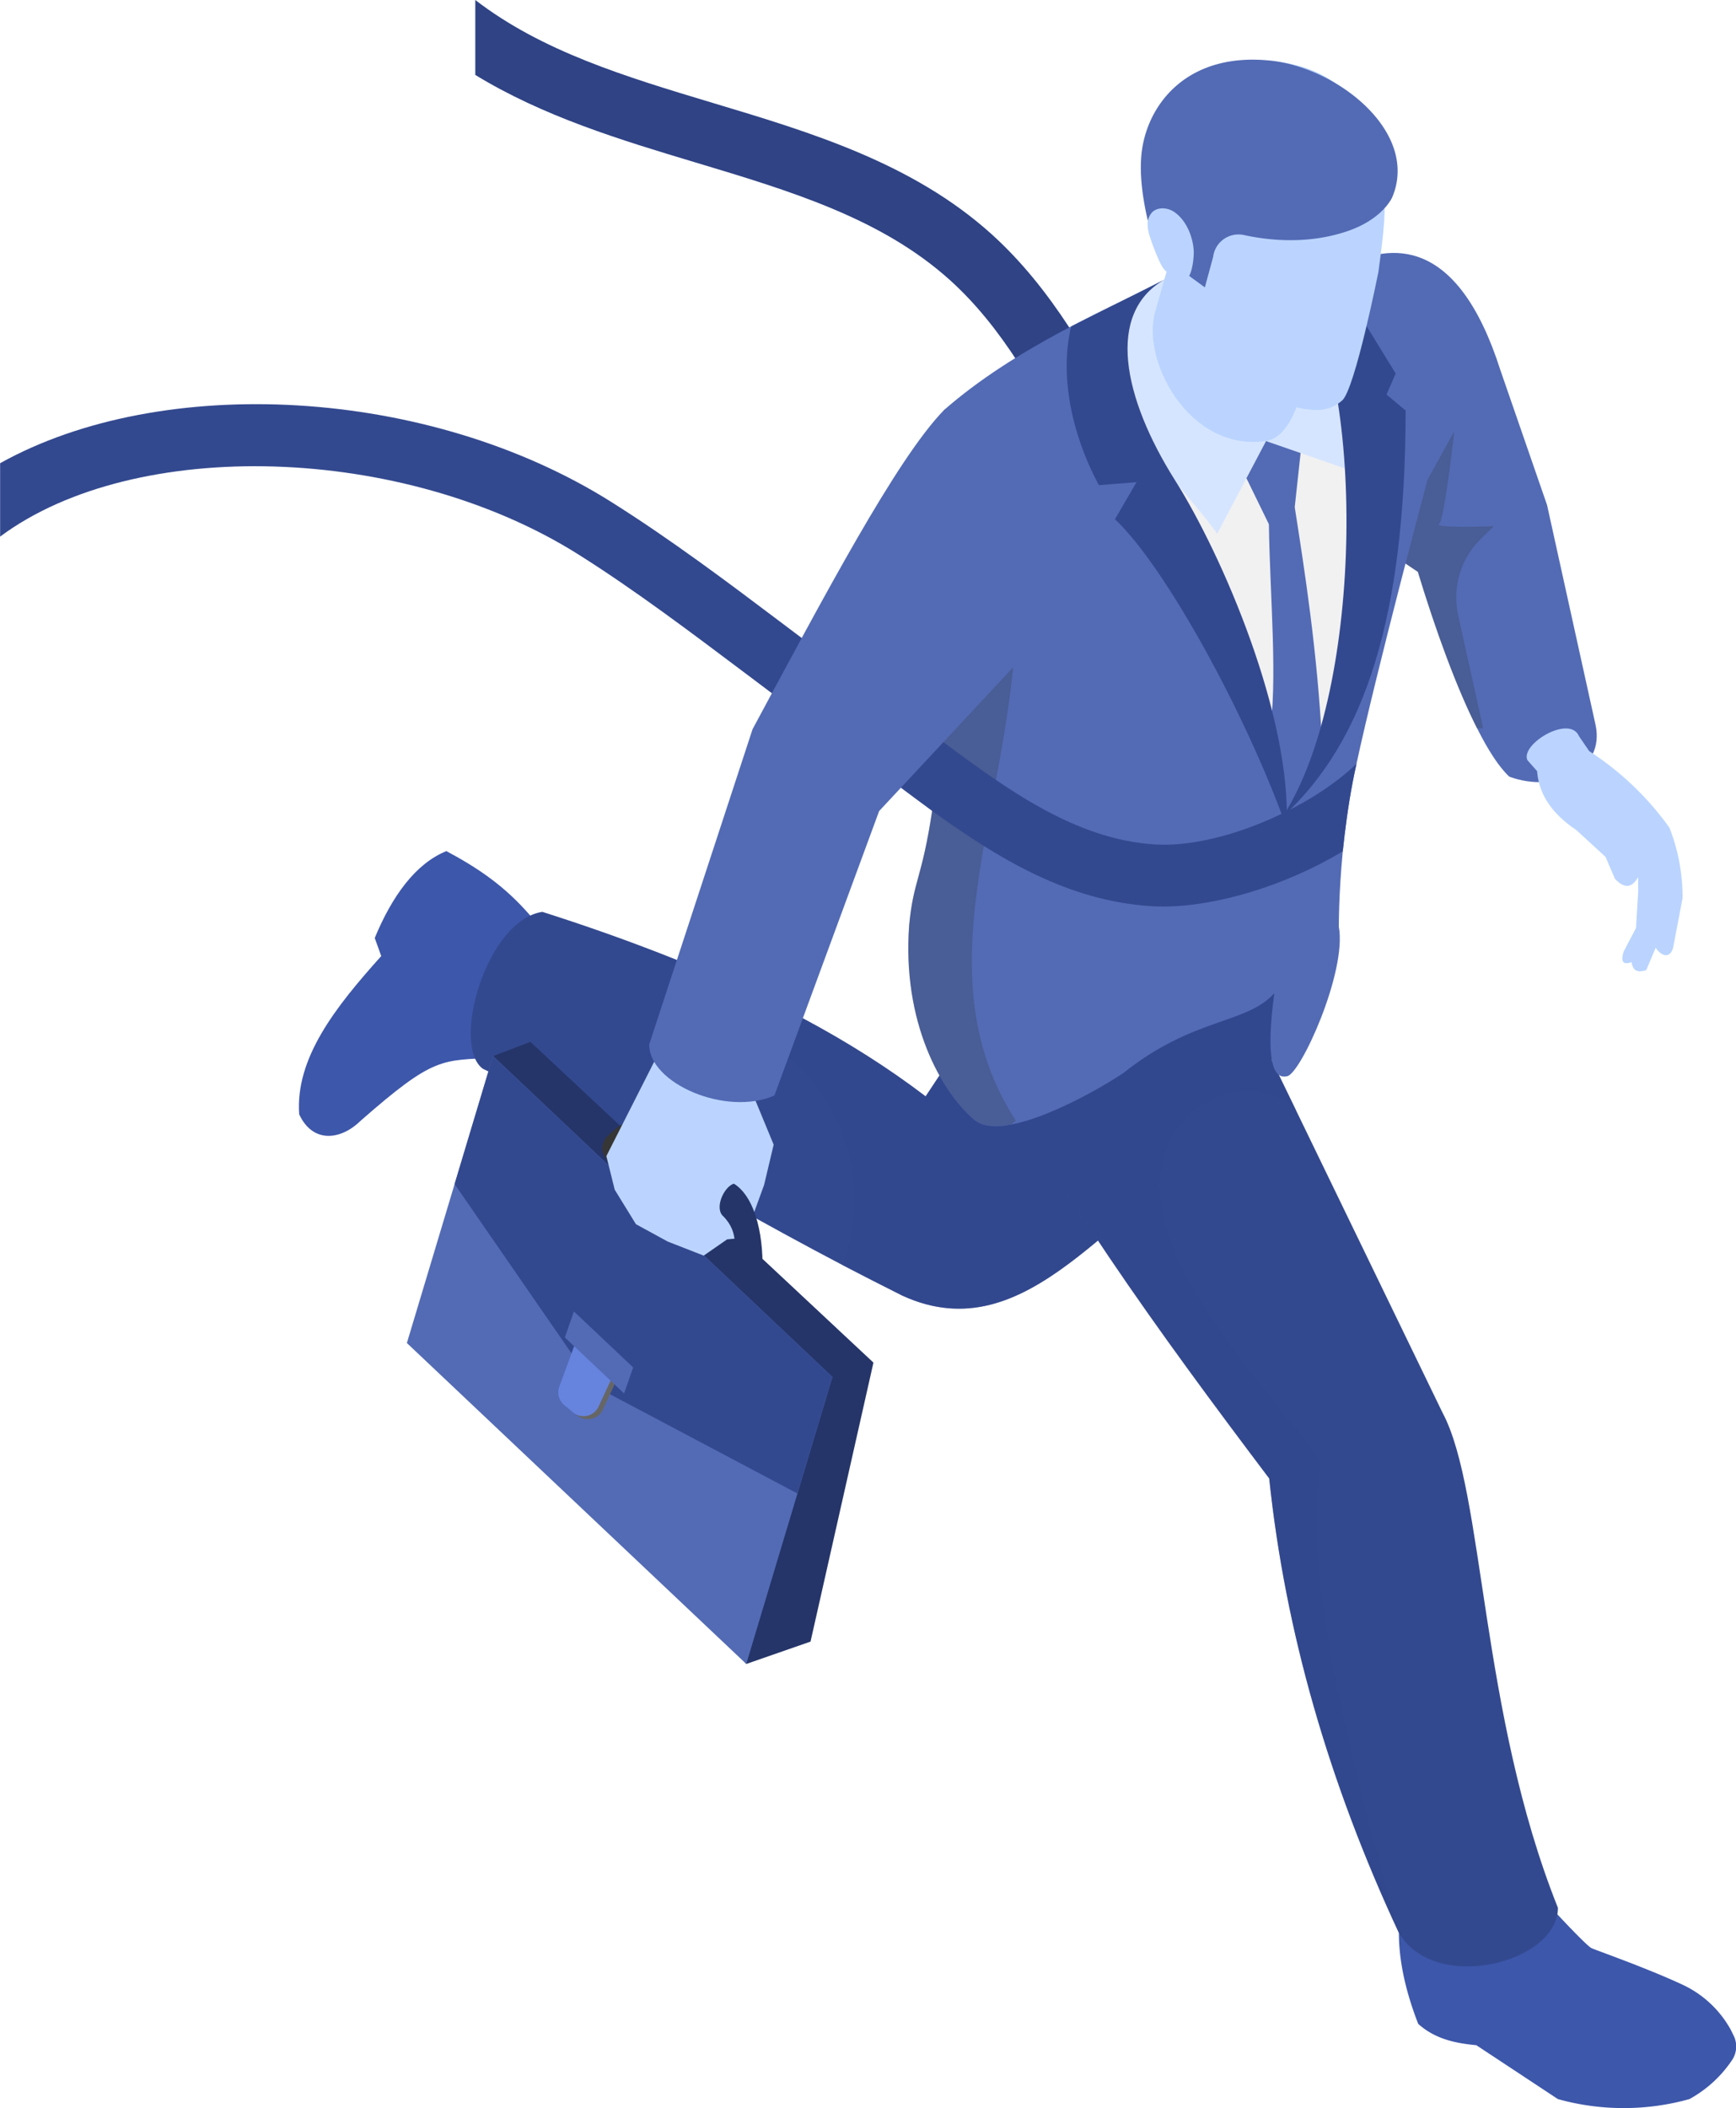 <?xml version="1.0" encoding="UTF-8"?> <svg xmlns="http://www.w3.org/2000/svg" viewBox="0 0 475.48 577.09"> <defs> <style>.cls-1{isolation:isolate;}.cls-2{fill:#2f4385;}.cls-3{fill:#3d57ab;}.cls-4,.cls-5{fill:#33498f;}.cls-11,.cls-5{opacity:0.5;}.cls-11,.cls-5,.cls-7{mix-blend-mode:multiply;}.cls-6{fill:#536bb5;}.cls-7{fill:#343f4f;opacity:0.3;}.cls-11,.cls-8{fill:#bad4ff;}.cls-9{fill:#f1f1f1;}.cls-10{fill:#d6e5ff;}.cls-12{fill:#253569;}.cls-13{fill:#666;}.cls-14{fill:#6683de;}.cls-15{fill:#363636;}</style> </defs> <title>свобода</title> <g class="cls-1"> <g id="Слой_1" data-name="Слой 1"> <path class="cls-2" d="M364.18,164.11c-2.57-4.54-5.06-9.16-7.55-13.79-10.27-19.07-20.9-38.78-37.64-53.88C297.39,77,269.59,68.63,242.7,60.57c-24-7.21-46.75-14.09-65.06-28.18V52.9c18.56,11.34,39.63,17.76,60.18,23.92,26.25,7.88,51,15.31,69.8,32.22,14.57,13.13,24,30.72,34.06,49.33,2.55,4.73,5.1,9.46,7.72,14.1,11.47,20.24,30.2,48.22,60.49,57.41l4.92-16.25C396.2,208,380.11,192.25,364.18,164.11Z" transform="translate(-47.46 -32.39)"></path> <path class="cls-3" d="M215.3,294.14,192.67,283c-7.07-8.2-14.49-13.1-22.95-17.63-8.41,3.4-14.87,12.29-19.62,23.79l1.78,4.94c-12.49,13.89-23.59,27.93-22.47,43.34,3.79,8.11,11.53,7,16.9,1.68,20.14-17.67,22.07-16.39,36.59-17.18l20.28,5.56Z" transform="translate(-47.46 -32.39)"></path> <path class="cls-4" d="M383.71,344.84c-31.81,17.1-54.48,58.06-89.1,42.22q-8.6-4.31-16.39-8.37c-42.37-22.19-68.76-39.8-98.51-53.73C171,318.6,180.51,284.4,196,282q16.41,5.22,31.22,10.95c28.9,11.18,53.34,24,73.76,39.55l27.44-41.42Z" transform="translate(-47.46 -32.39)"></path> <path class="cls-5" d="M383.71,344.84c-31.81,17.1-54.48,58.06-89.1,42.22q-8.6-4.31-16.39-8.37a51.52,51.52,0,0,0-16.22-58L227.24,293c28.9,11.18,53.34,24,73.76,39.55l27.44-41.42Z" transform="translate(-47.46 -32.39)"></path> <path class="cls-3" d="M430.9,556.4c-1,8.74.6,18.68,5,30,4.56,4.11,10.12,5.31,15.91,5.84L474.17,607a67.17,67.17,0,0,0,36,0A33.27,33.27,0,0,0,522,596.1a6.69,6.69,0,0,0,.36-6.35L521.5,588a29.15,29.15,0,0,0-13.18-12.31c-9.78-4.57-23.87-9.5-24.93-10-1.59-.8-10.86-10.87-10.86-10.87L463,536.51l-33.4,6.9Z" transform="translate(-47.46 -32.39)"></path> <path class="cls-4" d="M474.17,554.65c0,15-33.59,23.62-43.53,6.92C411.45,520.46,399.48,479,395.09,437.1,364.82,397,335.69,357,312.8,312.36c-.09-.17-.17-.35-.27-.52l.5-.16,81.66-26,4.07-1.29L397.35,303l-1.52,19.72,6.61,13.62,40.13,82.78C454.1,440.68,452.7,501,474.17,554.65Z" transform="translate(-47.46 -32.39)"></path> <path class="cls-5" d="M430.64,561.57C411.45,520.46,399.48,479,395.09,437.1,364.82,397,335.69,357,312.8,312.36l.23-.68L322,284.4,394.13,282l.56,3.68L397.35,303l-1.52,19.72,6.61,13.62c-13.7-13.71-45.45.57-35.16,33.07,6.46,20.36,24.94,40.78,42.2,63C403.84,462.82,417.24,512.21,430.64,561.57Z" transform="translate(-47.46 -32.39)"></path> <path class="cls-6" d="M460.86,245c-2.8-2.58-5.79-7.21-8.83-13.24-5.58-11-11.31-26.7-16.22-42.83l-3.52-2.37-12-8.1-4.69-73.12c12.47-6.41,31-8.6,42.8,28.35l12.79,36.95,13.28,60.17C487.11,243,473.57,249.66,460.86,245Z" transform="translate(-47.46 -32.39)"></path> <path class="cls-7" d="M446.85,200.78l6.85,31H452c-5.58-11-11.31-26.7-16.22-42.83l-3.52-2.37.83-2.72,5.23-19.9,7.46-13.55s-2.67,24.22-4.15,25.42,15,.6,15,.6l-3.5,3.4A22.46,22.46,0,0,0,446.85,200.78Z" transform="translate(-47.46 -32.39)"></path> <path class="cls-8" d="M465.82,240.49l2.65,3c.52,6.85,4.6,12,10.73,16.11l8,7.35,2.58,6c2.95,3.11,4.86,2.11,6.36-.45v4.18l-.59,9.75-3.38,6.44c-1,3.22.18,3.59,2.19,2.89.29,2.55,1.83,2.9,4,2.19l2.59-6.13c1.49,2.33,3.91,3.08,4.77,0l2.58-13.55a51.93,51.93,0,0,0-3.58-19.29A81.19,81.19,0,0,0,482.73,238l-2.8-4.1C477.3,227.93,463.78,236.15,465.82,240.49Z" transform="translate(-47.46 -32.39)"></path> <path class="cls-6" d="M438.35,164s-13.86,52-19.35,77.45c-.39,1.81-.73,3.34-1,4.81-1.3,6.73-2.15,13.35-2.77,19.24-1.13,11.82-1.07,20.59-1.07,20.59,2.26,12.33-10.53,40.45-14.2,40.91-6.06,1.47-4.7-13.64-3.46-22.75-7.69,8.6-22.06,6.45-41.47,21.95-6.79,4.47-20.36,12.05-30.49,14-4.25.85-7.92.62-10.19-1.25-9.05-7.64-19.85-26.65-17.87-53.29,1.13-12.17,3.5-12.73,6.28-31.23.51-3.51,1.07-7.75,1.64-12.79l-.51-7.52-1.42-20.43L304,183.86l2-39.21c19.35-16.91,44.41-27.77,68.51-39.26l49.68,7C434.11,124.74,437.9,142.73,438.35,164Z" transform="translate(-47.46 -32.39)"></path> <path class="cls-9" d="M391.84,146.52,355,141.24l43.64,112.42c22.19-37,31.17-74,17.22-118Z" transform="translate(-47.46 -32.39)"></path> <path class="cls-6" d="M391,147.79l-3,13.76,7,14.35c.29,20.42,2.55,42.95.07,58.46l4.39,20.6,10.11-18.83c-1.22-25.07-4.89-48.29-7.49-64.92l1.86-17.14-8.7-7.36Z" transform="translate(-47.46 -32.39)"></path> <path class="cls-10" d="M380.28,100.77,358,113.85c-14.35,29.18,8.91,45.29,22.84,64.65l13.38-25.37,23.08,8-2.55-44.78Z" transform="translate(-47.46 -32.39)"></path> <path class="cls-4" d="M366.58,108.82c-16.35,9.19-11.57,32.42,2.75,55.1,12.92,20.44,32,64.66,30.51,95-11.25-31.51-33.51-71.82-47-84.39l5.91-10.15-10.31.82c-7.8-14.52-10.71-30.64-7.59-43.44Z" transform="translate(-47.46 -32.39)"></path> <path class="cls-4" d="M402.6,109.91c18.61,23.79,19,111-3.84,146.06,22.59-20.57,33.65-54.89,33.69-111.21l-5.23-4.36,2.51-5.77-15.17-24.69Z" transform="translate(-47.46 -32.39)"></path> <path class="cls-8" d="M399.85,149.1c-1.55,2.21-3.41,3.7-5.61,4-21.17,3.11-34.53-22.43-30.27-35.76C367.86,103.6,370,96.11,370,96.11L408,111.37s-.1,3.74-.61,9C406.49,129.25,404.48,142.47,399.85,149.1Z" transform="translate(-47.46 -32.39)"></path> <path class="cls-11" d="M399.85,149.1a11.43,11.43,0,0,1-6.73,1.21c-18.57-2.63-19.53-38.45-19.53-38.45l33.76,8.49C406.49,129.25,404.48,142.47,399.85,149.1Z" transform="translate(-47.46 -32.39)"></path> <path class="cls-8" d="M372.14,103.37s1.85,17.61,8.42,26,18.17,13.82,22.76,14.71,8.27,1,11.77-2.09S425,106.83,425,106.83c1.68-12.52,2-16.32,1.51-23.49C425.8,72.78,421.6,49,391.14,48.87,376.45,48.8,366,58,362.37,70.46c-2.93,9.88,2.61,29,2.61,29Z" transform="translate(-47.46 -32.39)"></path> <path class="cls-6" d="M364.34,101.47l13.12,9.59,2.27-8.34a7,7,0,0,1,8.4-6c6.73,1.48,17.24,2.6,27.94-.9,10.18-3.32,12.73-9.46,12.73-9.46C436.21,68.66,414,51,395.57,49c-22.32-2.4-33.42,11.23-35.32,24.39C358.52,85.37,364.34,101.47,364.34,101.47Z" transform="translate(-47.46 -32.39)"></path> <path class="cls-8" d="M369.14,90.46c-1.82-1.27-4.56-1.51-6.12.05a4.78,4.78,0,0,0-1.24,3.42,12.05,12.05,0,0,0,.75,3.64,62.21,62.21,0,0,0,2.33,6c.72,1.6,1.65,3.3,3.28,4s3.59,2.14,4.74.76,1.63-5.5,1.53-7.3C374.2,97.21,372.38,92.7,369.14,90.46Z" transform="translate(-47.46 -32.39)"></path> <path class="cls-7" d="M325.66,339.16c-.37.34-.75.67-1.12,1-4.28.83-7.94.62-10.18-1.27-9.08-7.64-19.88-26.65-17.89-53.29,1.35-14.51,4.43-12.5,7.93-44l-2-28L304,183.87h21.28C330.82,243,296.23,293.21,325.66,339.16Z" transform="translate(-47.46 -32.39)"></path> <path class="cls-4" d="M419,241.46c-.39,1.75-.73,3.28-1,4.75-1.3,6.73-2.15,13.35-2.77,19.24-15.67,9.39-34.62,15.1-49.28,15.1-1.13,0-2.2-.05-3.28-.11-22.91-1.47-41.92-13.13-59.91-26.08-3.46-2.55-6.91-5.1-10.3-7.64-4.41-3.28-8.77-6.56-13.18-9.68-9.51-6.67-18.9-13.74-28-20.59-14.65-11-29.81-22.46-45.43-32.3-48-30.22-121.47-32.31-158.36-4.87V159.19c44.36-24.72,117.17-21,167.36,10.58,16.29,10.25,31.74,21.84,46.67,33.1,9,6.79,18.22,13.75,27.5,20.31,4.58,3.17,9.05,6.57,13.58,9.9l1.3,1c19.52,14.59,38.07,28.06,59.86,29.47C380.87,264.65,405.82,254.13,419,241.46Z" transform="translate(-47.46 -32.39)"></path> <polygon class="cls-12" points="222 449.37 204.4 455.49 128.19 365.31 135.04 289.08 145.28 285.2 239.23 373 222 449.37"></polygon> <polygon class="cls-6" points="204.4 455.49 111.44 367.64 135.04 289.08 228 376.93 204.4 455.49"></polygon> <polygon class="cls-4" points="135.04 289.08 124.51 324.13 162.65 379.32 218.41 408.83 228 376.93 135.04 289.08"></polygon> <path class="cls-13" d="M207.17,398.28l-5.36,14.56a4.53,4.53,0,0,0,1.34,5l2.42,2a4.53,4.53,0,0,0,7-1.57l5.17-11.13Z" transform="translate(-47.46 -32.39)"></path> <path class="cls-14" d="M206,397.39,200.64,412a4.53,4.53,0,0,0,1.34,5l2.42,2a4.52,4.52,0,0,0,7-1.56l5.17-11.13Z" transform="translate(-47.46 -32.39)"></path> <polygon class="cls-6" points="170.93 381.44 154.71 366.11 157.19 359 173.42 374.33 170.93 381.44"></polygon> <path class="cls-15" d="M217.93,353.3c-3.84-2.48-7.31-5.37-4.51-9.48,5-4.95,9.79-7.42,14.21-4Z" transform="translate(-47.46 -32.39)"></path> <polygon class="cls-8" points="183.51 282.1 166.08 316.47 168.37 325.67 174.18 335.11 182.9 339.87 192.74 343.71 199.16 339.26 204.01 338.82 209.28 324.36 211.9 313.34 205.78 298.53 210.17 279.19 188.57 269.58 183.51 282.1"></polygon> <path class="cls-6" d="M306,144.66C293,158,273.07,195.84,253.58,232l-28.3,86.28c-.13,10.61,21,19.81,34.28,14l28.69-77.87,43.28-46.42C350.78,182.65,326.43,131.22,306,144.66Z" transform="translate(-47.46 -32.39)"></path> <path class="cls-12" d="M248.46,356.4c-2.77.86-5.52,6.92-2.75,9.07,4.19,4.49,2.93,8.59,2.75,15.43,1.51,4.33,7.09,3.84,7.72,1.21C256.89,371.81,254.63,360.23,248.46,356.4Z" transform="translate(-47.46 -32.39)"></path> </g> </g> </svg> 